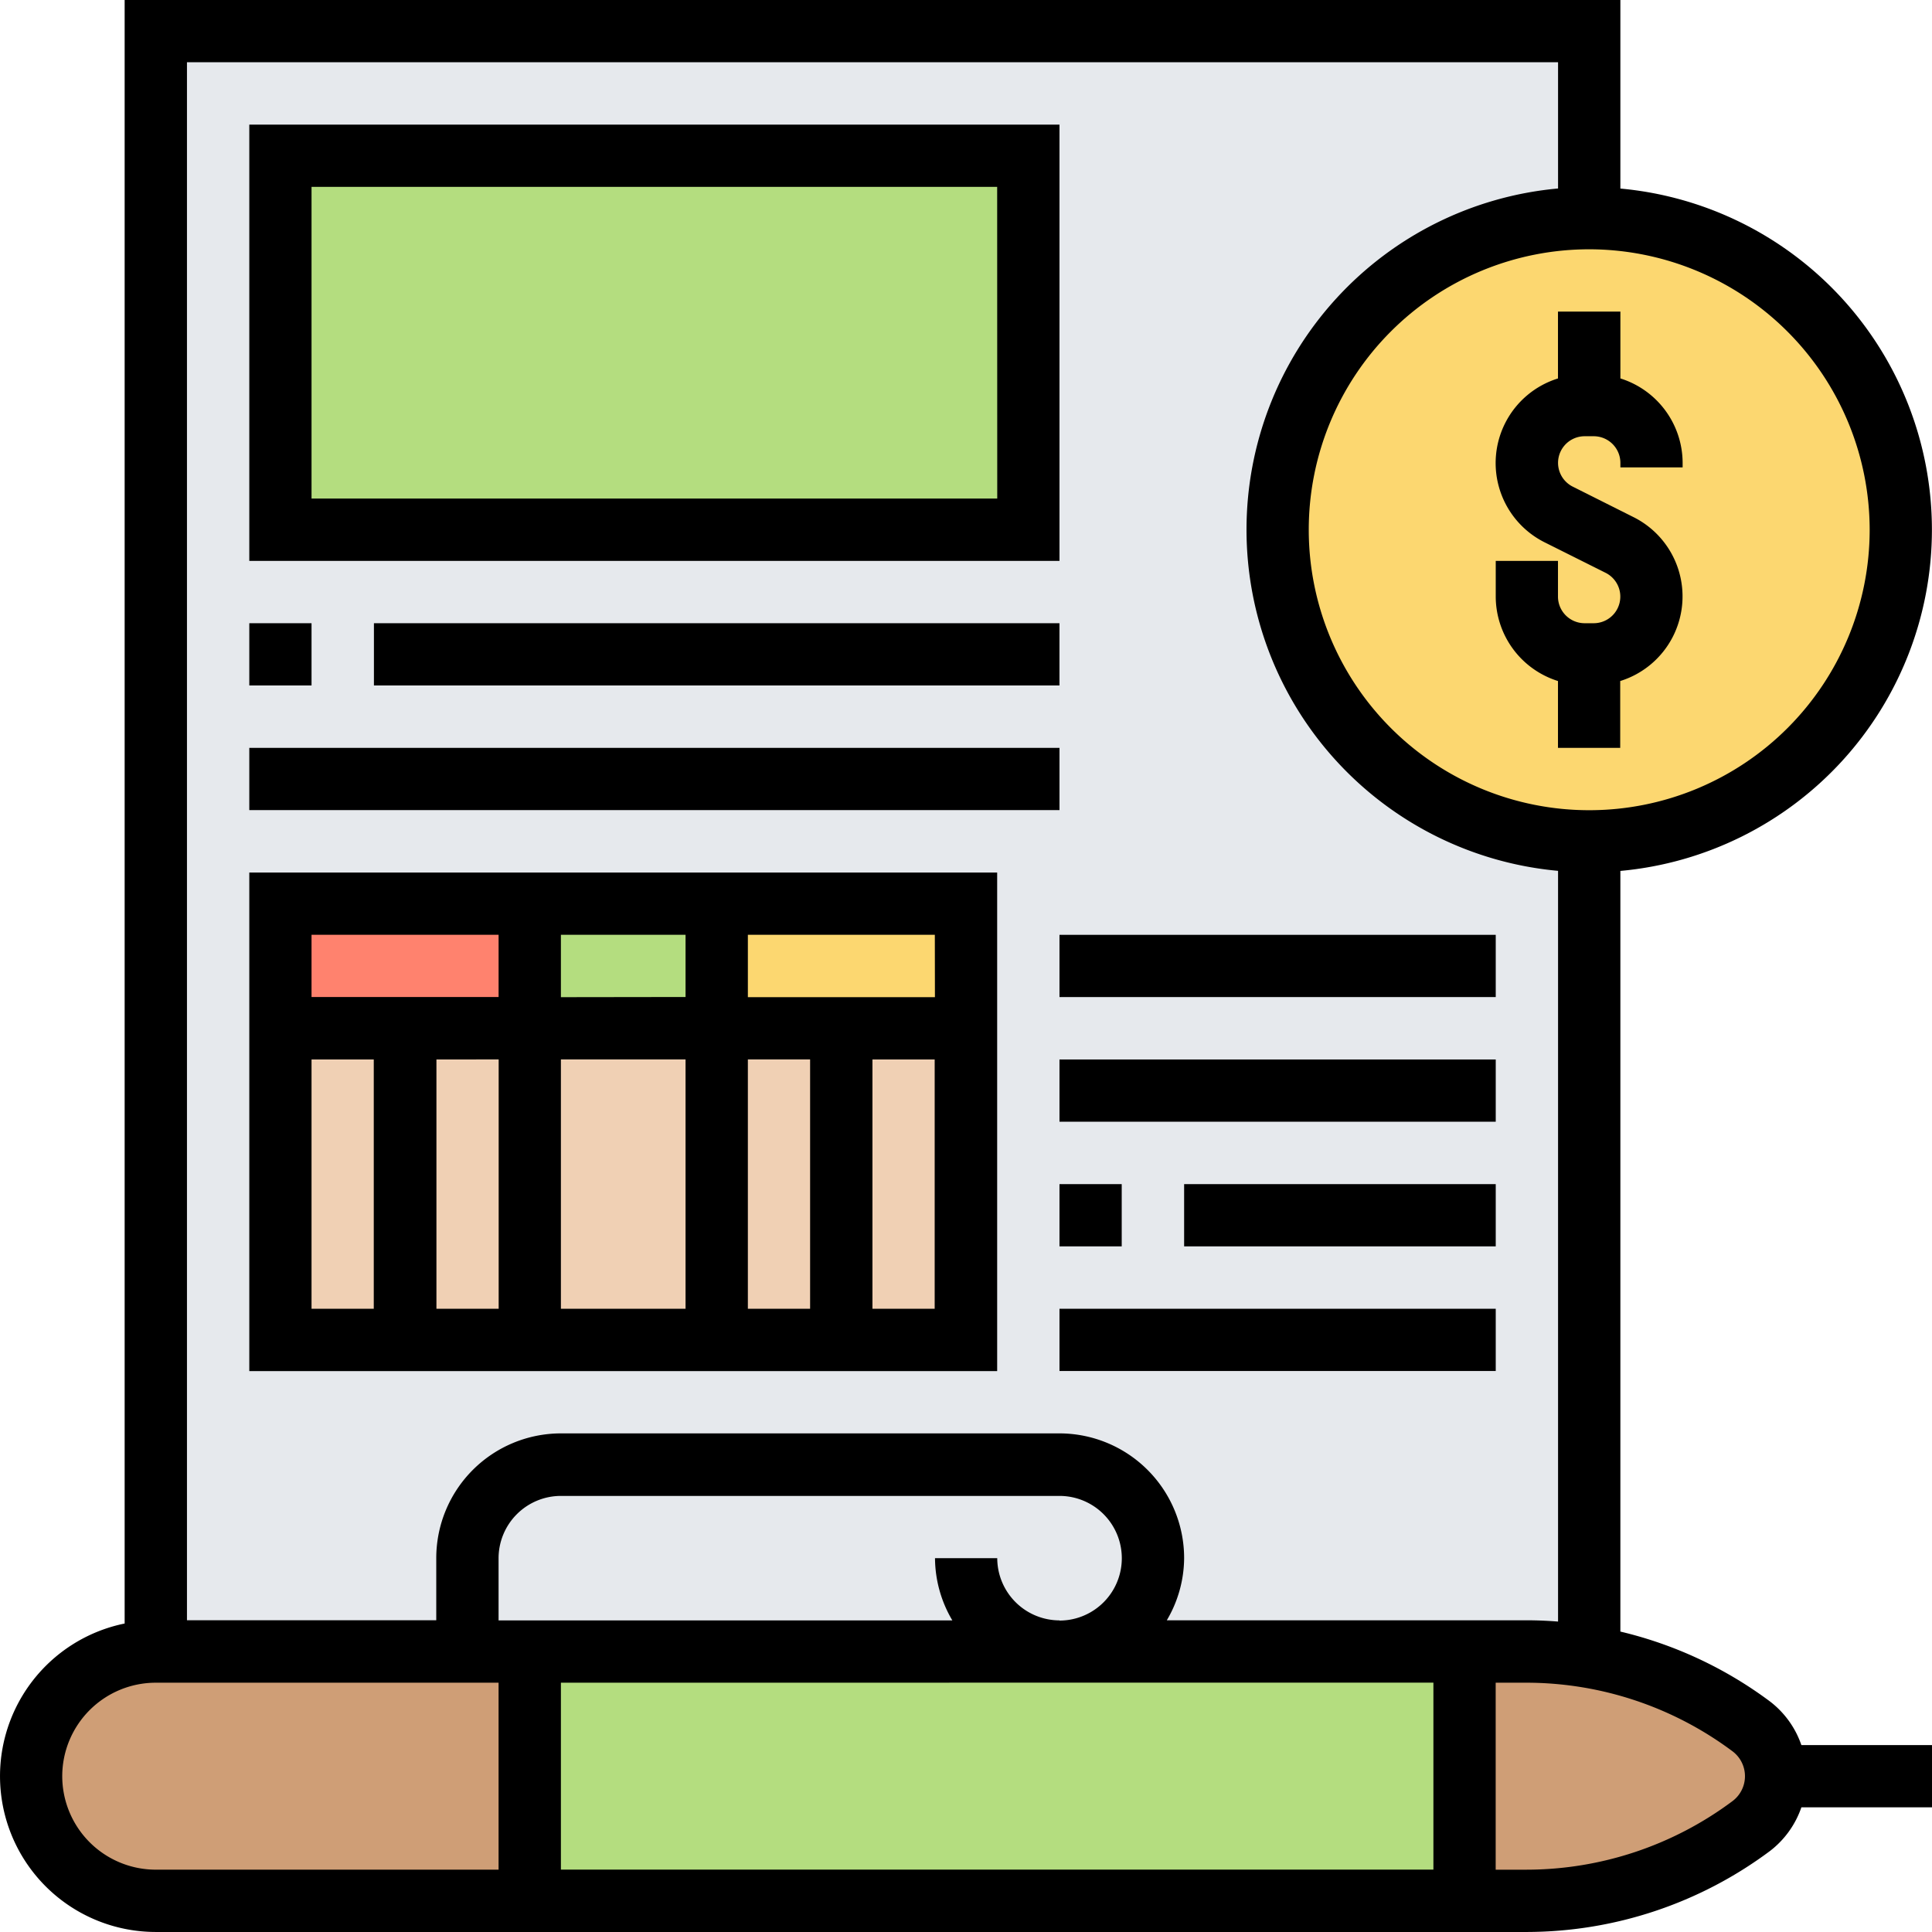 <svg xmlns="http://www.w3.org/2000/svg" width="99.337" height="99.337" viewBox="0 0 99.337 99.337"><g id="balance-sheet" transform="translate(-1 -1)"><g id="Group_4916" data-name="Group 4916" transform="translate(2.602 2.602)"><g id="Group_4906" data-name="Group 4906" transform="translate(0 83.315)"><path id="Path_22188" data-name="Path 22188" d="M27.635,54V66.818H8.409A6.409,6.409,0,1,1,8.409,54H27.635Z" transform="translate(-2 -54)" fill="#cf9e76"></path></g><g id="Group_4907" data-name="Group 4907" transform="translate(73.701 83.315)"><path id="Path_22189" data-name="Path 22189" d="M62.74,57.845a3.2,3.2,0,0,1,0,5.127A19.2,19.2,0,0,1,51.2,66.818H48V54h3.2a19.514,19.514,0,0,1,3.2.272,18.956,18.956,0,0,1,8.331,3.573Z" transform="translate(-48 -54)" fill="#cf9e76"></path></g><g id="Group_4908" data-name="Group 4908" transform="translate(25.635 83.315)"><path id="Path_22190" data-name="Path 22190" d="M66.066,54V66.818H18V54H66.066Z" transform="translate(-18 -54)" fill="#b4dd7f"></path></g><g id="Group_4909" data-name="Group 4909" transform="translate(6.409)"><path id="Path_22191" data-name="Path 22191" d="M6,2V85.315H76.5a19.514,19.514,0,0,1,3.2.272V2Z" transform="translate(-6 -2)" fill="#e6e9ed"></path></g><g id="Group_4910" data-name="Group 4910" transform="translate(64.088 9.613)"><circle id="Ellipse_10" data-name="Ellipse 10" cx="16" cy="16" r="16" transform="translate(0.31 -0.215)" fill="#fcd770"></circle></g><g id="Group_4911" data-name="Group 4911" transform="translate(12.818 6.409)"><path id="Path_22192" data-name="Path 22192" d="M10,6H48.453V25.226H10Z" transform="translate(-10 -6)" fill="#b4dd7f"></path></g><g id="Group_4912" data-name="Group 4912" transform="translate(35.248 44.862)"><path id="Path_22193" data-name="Path 22193" d="M36.818,30v6.409H24V30Z" transform="translate(-24 -30)" fill="#fcd770"></path></g><g id="Group_4913" data-name="Group 4913" transform="translate(25.635 44.862)"><path id="Path_22194" data-name="Path 22194" d="M18,30h9.613v6.409H18Z" transform="translate(-18 -30)" fill="#b4dd7f"></path></g><g id="Group_4914" data-name="Group 4914" transform="translate(12.818 44.862)"><path id="Path_22195" data-name="Path 22195" d="M22.818,30v6.409H10V30Z" transform="translate(-10 -30)" fill="#ff826e"></path></g><g id="Group_4915" data-name="Group 4915" transform="translate(12.818 51.271)"><path id="Path_22196" data-name="Path 22196" d="M10,34H45.248V50.022H10Z" transform="translate(-10 -34)" fill="#f0d0b4"></path></g></g><g id="Group_4917" data-name="Group 4917" transform="translate(1 1)"><path id="Path_22197" data-name="Path 22197" d="M52.2,11v3.437a4.556,4.556,0,0,0-.676,8.431l3.124,1.562a1.368,1.368,0,0,1-.612,2.592h-.468A1.371,1.371,0,0,1,52.2,25.654V23.818H49v1.836a4.561,4.561,0,0,0,3.2,4.34v3.437h3.2V29.994a4.556,4.556,0,0,0,.676-8.431L52.961,20a1.368,1.368,0,0,1,.612-2.592h.468a1.371,1.371,0,0,1,1.368,1.368v.234h3.2v-.234a4.562,4.562,0,0,0-3.2-4.34V11Z" transform="translate(27.906 5.022)"></path><path id="Path_22198" data-name="Path 22198" d="M92.005,88.482a20.935,20.935,0,0,0-7.691-3.592V45.78a17.615,17.615,0,0,0,0-35.085V1H7.409V84.476a8.011,8.011,0,0,0,1.6,15.86h70.5a20.962,20.962,0,0,0,12.5-4.166,4.789,4.789,0,0,0,1.612-2.243h6.72v-3.2h-6.72A4.769,4.769,0,0,0,92.005,88.482Zm5.127-60.244a14.42,14.42,0,1,1-14.42-14.42A14.436,14.436,0,0,1,97.132,28.237ZM81.11,4.2v6.491a17.615,17.615,0,0,0,0,35.085v38.6c-.532-.042-1.067-.066-1.6-.066H60.993a6.343,6.343,0,0,0,.891-3.2A6.415,6.415,0,0,0,55.475,74.7H29.84a6.415,6.415,0,0,0-6.409,6.409v3.2H10.613V4.2ZM55.475,84.315a3.208,3.208,0,0,1-3.2-3.2h-3.2a6.343,6.343,0,0,0,.891,3.2H26.635v-3.2a3.208,3.208,0,0,1,3.2-3.2H55.475a3.2,3.2,0,0,1,0,6.409Zm19.226,3.2v9.613H29.84V87.519ZM4.2,92.326a4.812,4.812,0,0,1,4.807-4.807H26.635v9.613H9.011A4.812,4.812,0,0,1,4.2,92.326Zm85.878,1.282a17.727,17.727,0,0,1-10.575,3.525h-1.6V87.519h1.6a17.726,17.726,0,0,1,10.576,3.526,1.6,1.6,0,0,1,0,2.562Z" transform="translate(-1 -1)"></path><path id="Path_22199" data-name="Path 22199" d="M50.657,5H9V27.431H50.657Zm-3.2,19.226H12.2V8.2H47.453Z" transform="translate(3.818 1.409)"></path><path id="Path_22200" data-name="Path 22200" d="M47.453,29H9V54.635H47.453Zm-3.2,6.409H34.635V32.2h9.613Zm-22.431,3.2V51.431h-3.2V38.613Zm3.2,0h6.409V51.431H25.022Zm0-3.2V32.2h6.409v3.2Zm9.613,3.2h3.2V51.431h-3.2ZM21.818,32.2v3.2H12.2V32.2ZM12.2,38.613h3.2V51.431H12.2Zm28.84,12.818V38.613h3.2V51.431Z" transform="translate(3.818 15.862)"></path><path id="Path_22201" data-name="Path 22201" d="M9,21h3.2v3.2H9Z" transform="translate(3.818 11.044)"></path><path id="Path_22202" data-name="Path 22202" d="M13,21H48.248v3.2H13Z" transform="translate(6.226 11.044)"></path><path id="Path_22203" data-name="Path 22203" d="M9,25H50.657v3.2H9Z" transform="translate(3.818 13.453)"></path><path id="Path_22204" data-name="Path 22204" d="M35,31H57.431v3.2H35Z" transform="translate(19.475 17.066)"></path><path id="Path_22205" data-name="Path 22205" d="M35,35H57.431v3.2H35Z" transform="translate(19.475 19.475)"></path><path id="Path_22206" data-name="Path 22206" d="M35,39h3.2v3.2H35Z" transform="translate(19.475 21.884)"></path><path id="Path_22207" data-name="Path 22207" d="M39,39H55.022v3.2H39Z" transform="translate(21.884 21.884)"></path><path id="Path_22208" data-name="Path 22208" d="M35,43H57.431v3.2H35Z" transform="translate(19.475 24.293)"></path></g></g></svg>